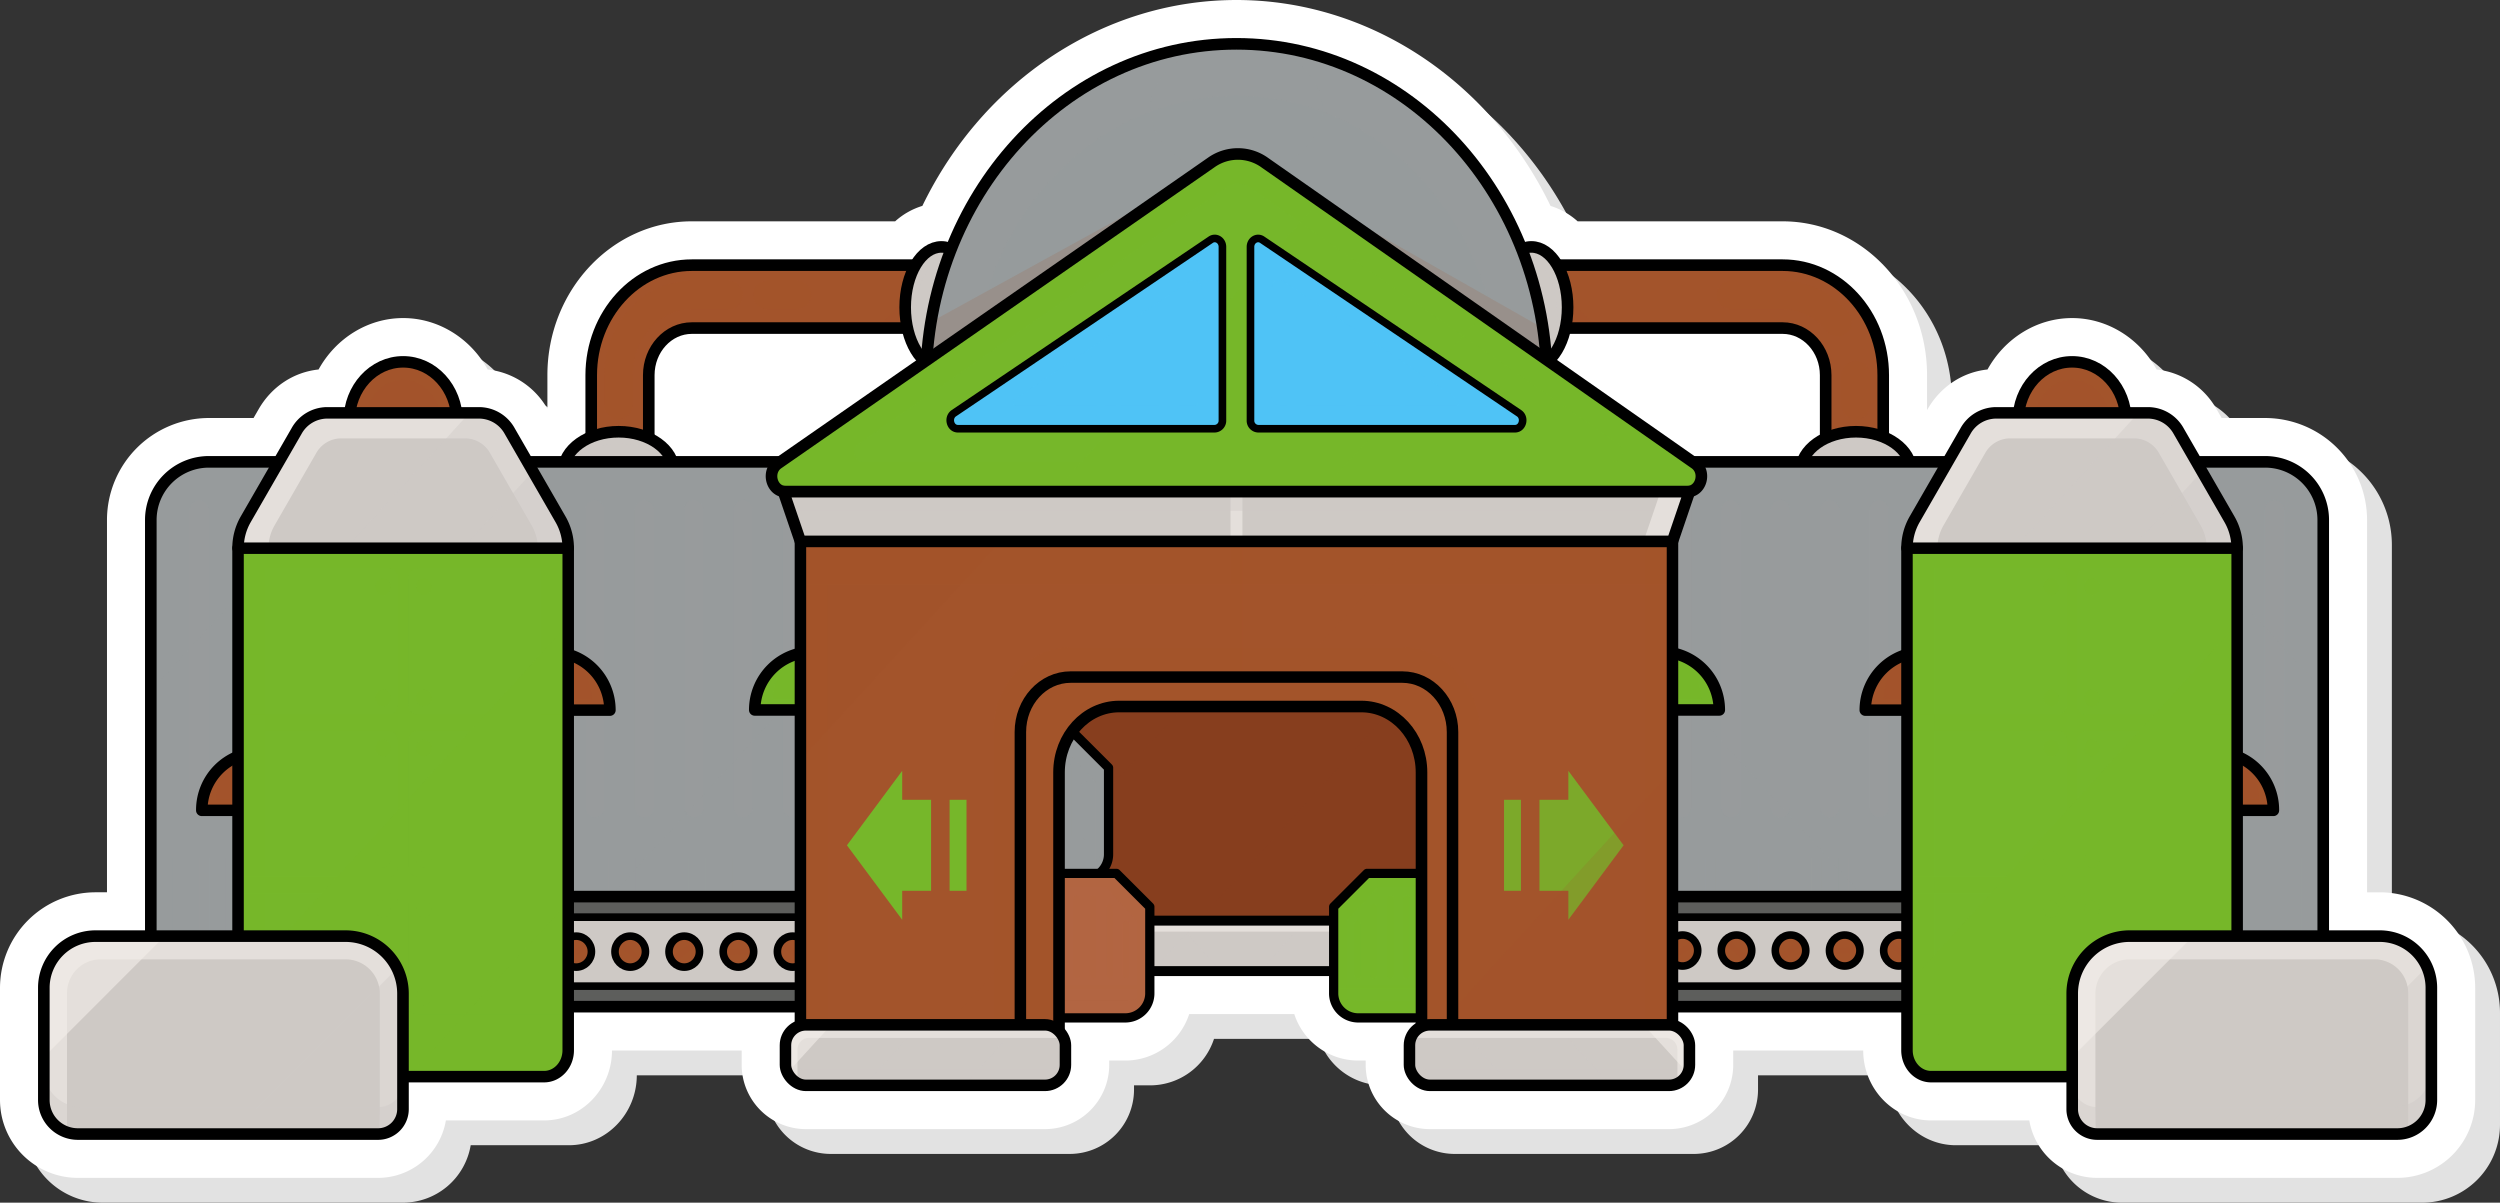 <svg xmlns="http://www.w3.org/2000/svg" width="1473.74" height="708.977" viewBox="0 0 1473.74 708.977"><rect x="0" y="0" width="1473.74" height="708.977" fill="#333333" stroke="none"/><g transform="translate(-2810.087 -1486.885)"><g style="mix-blend-mode:multiply;isolation:isolate"><path d="M4060.945,2195.862a40.574,40.574,0,0,1-39.965-33.869h-57.9c-22.026,0-39.953-18.479-40.021-41.219h-76.621v8.486a37.907,37.907,0,0,1-37.864,37.864H3667.635a37.907,37.907,0,0,1-37.864-37.864V2126.7h-4.4a39.688,39.688,0,0,1-37.693-27.406H3525.74a39.688,39.688,0,0,1-37.692,27.406h-9.461v2.556a37.906,37.906,0,0,1-37.863,37.864H3299.788a37.906,37.906,0,0,1-37.863-37.864v-8.486H3185.48c-.067,22.74-17.994,41.219-40.019,41.219h-57.9a40.575,40.575,0,0,1-39.967,33.869h-177a45.936,45.936,0,0,1-45.884-45.884v-66.164a56.362,56.362,0,0,1,56.3-56.3h6.766V1808.025a60.172,60.172,0,0,1,60.1-60.1h26.3l2.971-5.158a46.324,46.324,0,0,1,35.359-23.444c10.087-18.286,28.955-30.315,49.846-30.315s39.759,12.029,49.846,30.315a46.3,46.3,0,0,1,35.2,23.173v-19.83c0-50,38.194-90.685,85.141-90.685h119.852a42.586,42.586,0,0,1,16.053-9.1c35.9-74.173,107.212-121.368,185.148-121.368s149.266,47.2,185.161,121.393a42.61,42.61,0,0,1,15.967,9.077h120.835c46.947,0,85.142,40.681,85.142,90.685v20.592l.282-.491c7.71-13.38,20.689-21.9,35.359-23.444,10.087-18.286,28.955-30.315,49.846-30.315s39.759,12.029,49.846,30.315c14.668,1.546,27.648,10.063,35.358,23.443l2.972,5.159h25.622a60.171,60.171,0,0,1,60.1,60.1v219.491h7.443a56.363,56.363,0,0,1,56.3,56.3v66.164a45.936,45.936,0,0,1-45.884,45.884Zm-187.226-447.94q.675-.688,1.382-1.356v-23.9a3.694,3.694,0,0,0-.47-1.917h-82.885l38.856,27.176Zm-597.083,0,39.115-27.176h-82.286a3.705,3.705,0,0,0-.469,1.917v23.792q.766.722,1.5,1.467Z" fill="#e2e2e2"/></g><path d="M4046.323,2181.24a40.575,40.575,0,0,1-39.966-33.87h-57.9c-22.026,0-39.953-18.478-40.02-41.218h-76.622v8.486a37.906,37.906,0,0,1-37.863,37.863H3653.012a37.906,37.906,0,0,1-37.863-37.863v-2.556h-4.4a39.688,39.688,0,0,1-37.692-27.406h-61.936a39.688,39.688,0,0,1-37.693,27.406h-9.46v2.556A37.906,37.906,0,0,1,3426.1,2152.5H3285.166a37.906,37.906,0,0,1-37.864-37.863v-8.486h-76.444c-.068,22.74-17.995,41.218-40.02,41.218h-57.9a40.576,40.576,0,0,1-39.966,33.87h-177a45.937,45.937,0,0,1-45.884-45.884v-66.164a56.363,56.363,0,0,1,56.3-56.3h6.767V1793.4a60.171,60.171,0,0,1,60.1-60.1h26.3l2.972-5.158c7.708-13.38,20.688-21.9,35.358-23.445,10.088-18.286,28.956-30.315,49.846-30.315s39.759,12.029,49.847,30.315a46.3,46.3,0,0,1,35.2,23.174v-19.83c0-50.005,38.194-90.686,85.141-90.686H3337.77a42.593,42.593,0,0,1,16.052-9.1c35.9-74.172,107.212-121.368,185.149-121.368s149.266,47.2,185.161,121.394a42.612,42.612,0,0,1,15.966,9.076h120.835c46.948,0,85.142,40.681,85.142,90.686v20.591l.282-.49c7.71-13.38,20.69-21.9,35.359-23.445,10.087-18.286,28.956-30.315,49.846-30.315s39.759,12.029,49.846,30.315a46.327,46.327,0,0,1,35.358,23.444l2.972,5.159h25.622a60.171,60.171,0,0,1,60.1,60.1v219.49h7.442a56.362,56.362,0,0,1,56.3,56.3v66.164a45.937,45.937,0,0,1-45.884,45.884Z" fill="#fff"/><path d="M3192.535,1804.742h-33.921v-96.7c0-35.757,26.6-64.848,59.3-64.848h233.974v37.092H3217.918c-14,0-25.383,12.451-25.383,27.756Z" fill="#a3542b"/><rect width="33.921" height="25.137" transform="translate(3158.615 1746.374)" fill="#a3542b" opacity="0.15" style="mix-blend-mode:multiply;isolation:isolate"/><path d="M3327.341,1680.285h118.128v-37.092h-84.207Z" fill="#a3542b" opacity="0.15" style="mix-blend-mode:multiply;isolation:isolate"/><path d="M3192.535,1804.742h-33.921v-96.7c0-35.757,26.6-64.848,59.3-64.848h233.974v37.092H3217.918c-14,0-25.383,12.451-25.383,27.756Z" fill="none" stroke="#000" stroke-linecap="round" stroke-linejoin="round" stroke-width="6.833"/><path d="M3262.392,1660.763h17.489" fill="none" stroke="#a3542b" stroke-linecap="round" stroke-linejoin="round" stroke-width="16.852" opacity="0.6" style="mix-blend-mode:screen;isolation:isolate"/><path d="M3174.682,1725.658v-17.617c0-26.07,19.4-47.278,43.236-47.278h21.675" fill="none" stroke="#a3542b" stroke-linecap="round" stroke-linejoin="round" stroke-width="16.852" opacity="0.6" style="mix-blend-mode:screen;isolation:isolate"/><ellipse cx="21.359" cy="35.626" rx="21.359" ry="35.626" transform="translate(3343.687 1632.441)" fill="#cec9c5"/><ellipse cx="21.359" cy="35.626" rx="21.359" ry="35.626" transform="translate(3349.792 1636.896)" fill="#cec9c5" opacity="0.4" style="mix-blend-mode:multiply;isolation:isolate"/><ellipse cx="21.359" cy="35.626" rx="21.359" ry="35.626" transform="translate(3343.687 1632.441)" fill="none" stroke="#000" stroke-linecap="round" stroke-linejoin="round" stroke-width="6.833"/><ellipse cx="32.58" cy="23.356" rx="32.58" ry="23.356" transform="translate(3142.191 1741.396)" fill="#cec9c5"/><ellipse cx="32.58" cy="23.356" rx="32.58" ry="23.356" transform="translate(3142.135 1748.365)" fill="#cec9c5" opacity="0.4" style="mix-blend-mode:multiply;isolation:isolate"/><ellipse cx="32.58" cy="23.356" rx="32.58" ry="23.356" transform="translate(3142.191 1741.396)" fill="none" stroke="#000" stroke-linecap="round" stroke-linejoin="round" stroke-width="6.833"/><path d="M3886.316,1804.742h33.921v-96.7c0-35.757-26.6-64.848-59.3-64.848H3626.959v37.092h233.975c14,0,25.382,12.451,25.382,27.756Z" fill="#a3542b"/><rect width="33.921" height="25.137" transform="translate(3886.316 1746.374)" fill="#a3542b" opacity="0.15" style="mix-blend-mode:multiply;isolation:isolate"/><path d="M3751.51,1680.285H3633.383v-37.092h84.207Z" fill="#a3542b" opacity="0.15" style="mix-blend-mode:multiply;isolation:isolate"/><path d="M3886.316,1804.742h33.921v-96.7c0-35.757-26.6-64.848-59.3-64.848H3626.959v37.092h233.975c14,0,25.382,12.451,25.382,27.756Z" fill="none" stroke="#000" stroke-linecap="round" stroke-linejoin="round" stroke-width="6.833"/><path d="M3893.248,1676.663c-7.925-9.749-19.475-15.9-32.314-15.9h-30.518" fill="none" stroke="#a3542b" stroke-linecap="round" stroke-linejoin="round" stroke-width="16.852" opacity="0.6" style="mix-blend-mode:screen;isolation:isolate"/><path d="M3904.169,1725.658v-17.617" fill="none" stroke="#a3542b" stroke-linecap="round" stroke-linejoin="round" stroke-width="16.852" opacity="0.6" style="mix-blend-mode:screen;isolation:isolate"/><ellipse cx="32.58" cy="23.356" rx="32.58" ry="23.356" transform="translate(3871.618 1741.396)" fill="#cec9c5"/><ellipse cx="32.58" cy="23.356" rx="32.58" ry="23.356" transform="translate(3871.561 1748.365)" fill="#cec9c5" opacity="0.4" style="mix-blend-mode:multiply;isolation:isolate"/><ellipse cx="32.58" cy="23.356" rx="32.58" ry="23.356" transform="translate(3871.618 1741.396)" fill="none" stroke="#000" stroke-linecap="round" stroke-linejoin="round" stroke-width="6.833"/><ellipse cx="21.359" cy="35.626" rx="21.359" ry="35.626" transform="translate(3691.463 1632.441)" fill="#cec9c5"/><ellipse cx="21.359" cy="35.626" rx="21.359" ry="35.626" transform="translate(3685.358 1636.896)" fill="#cec9c5" opacity="0.4" style="mix-blend-mode:multiply;isolation:isolate"/><ellipse cx="21.359" cy="35.626" rx="21.359" ry="35.626" transform="translate(3691.463 1632.441)" fill="none" stroke="#000" stroke-linecap="round" stroke-linejoin="round" stroke-width="6.833"/><ellipse cx="183.069" cy="200.186" rx="183.069" ry="200.186" transform="translate(3355.902 1512.723)" fill="#979b9c"/><ellipse cx="50.724" cy="38.523" rx="50.724" ry="38.523" transform="translate(3488.246 1512.723)" fill="#979b9c" opacity="0.2" style="mix-blend-mode:screen;isolation:isolate"/><ellipse cx="155.052" cy="169.55" rx="155.052" ry="169.55" transform="translate(3383.918 1543.359)" fill="#979b9c" opacity="0.15" style="mix-blend-mode:multiply;isolation:isolate"/><path d="M3721.348,1730.252v-.008l-1.741-49.947,0-.013-180.636-102.63L3358.9,1676.667c-.01.062-.022.124-.032.186-1.876,10.532,2.974,58.055,2.974,58.055l38.327,34.718,147.071.517Z" fill="#a3542b" opacity="0.15" style="mix-blend-mode:multiply;isolation:isolate"/><ellipse cx="183.069" cy="200.186" rx="183.069" ry="200.186" transform="translate(3355.902 1512.723)" fill="none" stroke="#000" stroke-linecap="round" stroke-linejoin="round" stroke-width="6.833"/><path d="M34.265,0H406.785A34.265,34.265,0,0,1,441.05,34.265V271.143a34.265,34.265,0,0,1-34.265,34.265H20.2A20.2,20.2,0,0,1,0,285.206V34.265A34.265,34.265,0,0,1,34.265,0Z" transform="translate(2898.991 1759.138)" fill="#979b9c"/><g opacity="0.4" style="mix-blend-mode:screen;isolation:isolate"><path d="M3291.62,1984.176H2898.991v8.5h12.761v69.159h5.9v-69.159h9.813v69.159h5.9v-69.159h9.813v69.159h5.9v-69.159h9.813v69.159h5.9v-69.159h9.813v69.159h5.9v-69.159h9.813v69.159h5.9v-69.159h9.813v69.159h5.9v-69.159h9.813v69.159h5.9v-69.159h9.813v69.159h5.9v-69.159h9.813v69.159h5.9v-69.159h9.813v69.159h5.9v-69.159h9.813v69.159h5.9v-69.159h9.813v69.159h5.9v-69.159h9.813v69.159h5.9v-69.159h9.813v69.159h5.9v-69.159h9.813v69.159h5.9v-69.159h9.813v69.159h5.9v-69.159h9.813v69.159h5.9v-69.159h9.813v69.159h5.9v-69.159h9.813v69.159h5.9v-69.159h9.813v69.159h5.9v-69.159h9.813v69.159h5.9v-69.159h9.813v69.159h5.9v-69.159h9.813v69.159h5.9v-69.159h9.813v69.159h5.9v-73.412h-3.049Z" fill="#979b9c"/><rect width="5.896" height="73.412" transform="translate(3304.482 1988.429)" fill="#979b9c"/></g><g opacity="0.6" style="mix-blend-mode:multiply;isolation:isolate"><g opacity="0.6"><rect width="11.473" height="187.533" rx="5.737" transform="translate(2921.926 1781.451)" fill="#979b9c"/><rect width="11.473" height="187.533" rx="5.737" transform="translate(2951.066 1781.451)" fill="#979b9c"/><rect width="11.473" height="187.533" rx="5.737" transform="translate(2980.206 1781.451)" fill="#979b9c"/><rect width="11.473" height="187.533" rx="5.737" transform="translate(3009.345 1781.451)" fill="#979b9c"/><rect width="11.473" height="187.533" rx="5.737" transform="translate(3038.485 1781.451)" fill="#979b9c"/><rect width="11.473" height="187.533" rx="5.737" transform="translate(3067.625 1781.451)" fill="#979b9c"/><rect width="11.473" height="187.533" rx="5.737" transform="translate(3096.764 1781.451)" fill="#979b9c"/><rect width="11.473" height="187.533" rx="5.737" transform="translate(3125.904 1781.451)" fill="#979b9c"/></g><g opacity="0.6"><rect width="11.473" height="187.533" rx="5.737" transform="translate(3155.044 1781.451)" fill="#979b9c"/><rect width="11.473" height="187.533" rx="5.737" transform="translate(3184.184 1781.451)" fill="#979b9c"/><rect width="11.473" height="187.533" rx="5.737" transform="translate(3213.323 1781.451)" fill="#979b9c"/><rect width="11.473" height="187.533" rx="5.737" transform="translate(3242.463 1781.451)" fill="#979b9c"/><rect width="11.473" height="187.533" rx="5.737" transform="translate(3271.603 1781.451)" fill="#979b9c"/></g></g><path d="M3310.378,1861.818l-186.731,204.191h195.726V1861.818Z" fill="#979b9c" opacity="0.2" style="mix-blend-mode:multiply;isolation:isolate"/><path d="M3022.519,1759.138h-92.193c-17.306,0-31.335,15.341-31.335,34.264v100.813Z" fill="#979b9c" opacity="0.2" style="mix-blend-mode:screen;isolation:isolate"/><path d="M34.265,0H406.785A34.265,34.265,0,0,1,441.05,34.265V271.143a34.265,34.265,0,0,1-34.265,34.265H20.2A20.2,20.2,0,0,1,0,285.206V34.265A34.265,34.265,0,0,1,34.265,0Z" transform="translate(2898.991 1759.138)" fill="none" stroke="#000" stroke-linecap="round" stroke-linejoin="round" stroke-width="6.833"/><path d="M20.2,0H406.785A34.265,34.265,0,0,1,441.05,34.265V271.143a34.265,34.265,0,0,1-34.265,34.265H34.265A34.265,34.265,0,0,1,0,271.143V20.2A20.2,20.2,0,0,1,20.2,0Z" transform="translate(4179.625 2064.545) rotate(180)" fill="#979b9c"/><g opacity="0.4" style="mix-blend-mode:screen;isolation:isolate"><path d="M3787,1984.176h392.629v8.5h-12.761v69.159h-5.9v-69.159h-9.813v69.159h-5.9v-69.159h-9.813v69.159h-5.9v-69.159h-9.813v69.159h-5.9v-69.159h-9.812v69.159h-5.9v-69.159h-9.813v69.159h-5.9v-69.159h-9.813v69.159h-5.9v-69.159H4056.9v69.159H4051v-69.159h-9.812v69.159h-5.9v-69.159h-9.813v69.159h-5.9v-69.159h-9.812v69.159h-5.9v-69.159h-9.812v69.159h-5.9v-69.159h-9.813v69.159h-5.9v-69.159h-9.813v69.159h-5.9v-69.159h-9.813v69.159h-5.9v-69.159h-9.813v69.159h-5.9v-69.159h-9.813v69.159h-5.9v-69.159h-9.813v69.159h-5.9v-69.159H3884.1v69.159h-5.9v-69.159h-9.812v69.159h-5.9v-69.159h-9.813v69.159h-5.9v-69.159h-9.813v69.159h-5.9v-69.159h-9.813v69.159h-5.9v-69.159h-9.813v69.159h-5.9v-69.159h-9.813v69.159h-5.9v-73.412H3787Z" fill="#979b9c"/><rect width="5.896" height="73.412" transform="translate(3768.237 1988.429)" fill="#979b9c"/></g><g opacity="0.6" style="mix-blend-mode:multiply;isolation:isolate"><g opacity="0.6"><rect width="11.473" height="187.533" rx="5.737" transform="translate(4156.69 1968.984) rotate(-180)" fill="#979b9c"/><rect width="11.473" height="187.533" rx="5.737" transform="translate(4127.55 1968.984) rotate(-180)" fill="#979b9c"/><rect width="11.473" height="187.533" rx="5.737" transform="translate(4098.41 1968.984) rotate(-180)" fill="#979b9c"/><rect width="11.473" height="187.533" rx="5.737" transform="translate(4069.271 1968.984) rotate(-180)" fill="#979b9c"/><rect width="11.473" height="187.533" rx="5.737" transform="translate(4040.131 1968.984) rotate(-180)" fill="#979b9c"/><rect width="11.473" height="187.533" rx="5.737" transform="translate(4010.991 1968.984) rotate(180)" fill="#979b9c"/><rect width="11.473" height="187.533" rx="5.737" transform="translate(3981.852 1968.984) rotate(-180)" fill="#979b9c"/><rect width="11.473" height="187.533" rx="5.737" transform="translate(3952.712 1968.984) rotate(180)" fill="#979b9c"/></g><g opacity="0.6"><rect width="11.473" height="187.533" rx="5.737" transform="translate(3923.572 1968.984) rotate(-180)" fill="#979b9c"/><rect width="11.473" height="187.533" rx="5.737" transform="translate(3894.432 1968.984) rotate(-180)" fill="#979b9c"/><rect width="11.473" height="187.533" rx="5.737" transform="translate(3865.293 1968.984) rotate(180)" fill="#979b9c"/><rect width="11.473" height="187.533" rx="5.737" transform="translate(3836.153 1968.984) rotate(180)" fill="#979b9c"/><rect width="11.473" height="187.533" rx="5.737" transform="translate(3807.013 1968.984) rotate(-180)" fill="#979b9c"/></g></g><path d="M3768.237,1861.818l186.731,204.191H3759.243V1861.818Z" fill="#979b9c" opacity="0.2" style="mix-blend-mode:multiply;isolation:isolate"/><path d="M4056.1,1759.138h92.193c17.306,0,31.335,15.341,31.335,34.264v100.813Z" fill="#979b9c" opacity="0.2" style="mix-blend-mode:screen;isolation:isolate"/><path d="M20.2,0H406.785A34.265,34.265,0,0,1,441.05,34.265V271.143a34.265,34.265,0,0,1-34.265,34.265H34.265A34.265,34.265,0,0,1,0,271.143V20.2A20.2,20.2,0,0,1,20.2,0Z" transform="translate(4179.625 2064.545) rotate(180)" fill="none" stroke="#000" stroke-linecap="round" stroke-linejoin="round" stroke-width="6.833"/><ellipse cx="31.749" cy="34.717" rx="31.749" ry="34.717" transform="translate(3015.98 1700.191)" fill="#a3542b"/><ellipse cx="22.132" cy="24.201" rx="22.132" ry="24.201" transform="translate(3025.597 1710.707)" fill="#a3542b" opacity="0.15" style="mix-blend-mode:multiply;isolation:isolate"/><ellipse cx="31.749" cy="34.717" rx="31.749" ry="34.717" transform="translate(3015.98 1700.191)" fill="none" stroke="#000" stroke-linecap="round" stroke-linejoin="round" stroke-width="6.774"/><path d="M2957.942,2027.694l-61.2,82.566c-3.361,4.533-.41,11.3,4.926,11.3h85.166l-4.717-74.256Z" fill="#a3542b"/><path d="M2975.041,2026.772l-61.2,82.566c-3.36,4.534-.41,11.3,4.927,11.3h85.166l-4.718-74.256Z" fill="#a3542b" opacity="0.15" style="mix-blend-mode:multiply;isolation:isolate"/><path d="M2957.942,2027.694l-61.2,82.566c-3.361,4.533-.41,11.3,4.926,11.3h85.166l-4.717-74.256Z" fill="none" stroke="#000" stroke-linecap="round" stroke-linejoin="round" stroke-width="6.774"/><path d="M0,0H8.257A34.208,34.208,0,0,1,42.464,34.208v0a0,0,0,0,1,0,0H0a0,0,0,0,1,0,0V0A0,0,0,0,1,0,0Z" transform="translate(3127.168 1871.291)" fill="#a3542b"/><path d="M0,0H8.256A34.208,34.208,0,0,1,42.464,34.208v0a0,0,0,0,1,0,0H0a0,0,0,0,1,0,0V0A0,0,0,0,1,0,0Z" transform="translate(3116.56 1865.109)" fill="#a3542b" opacity="0.15" style="mix-blend-mode:multiply;isolation:isolate"/><path d="M0,0H8.256A34.208,34.208,0,0,1,42.464,34.208v0a0,0,0,0,1,0,0H0a0,0,0,0,1,0,0V0A0,0,0,0,1,0,0Z" transform="translate(3127.168 1871.291)" fill="none" stroke="#000" stroke-linecap="round" stroke-linejoin="round" stroke-width="6.774"/><path d="M0,0H33.976a0,0,0,0,1,0,0V.232A33.976,33.976,0,0,1,0,34.208H0a0,0,0,0,1,0,0V0A0,0,0,0,1,0,0Z" transform="translate(2963.021 1964.578) rotate(180)" fill="#a3542b"/><path d="M0,0H33.976a0,0,0,0,1,0,0V.232A33.976,33.976,0,0,1,0,34.208H0a0,0,0,0,1,0,0V0A0,0,0,0,1,0,0Z" transform="translate(2971.509 1958.396) rotate(180)" fill="#a3542b" opacity="0.15" style="mix-blend-mode:multiply;isolation:isolate"/><path d="M0,0H33.976a0,0,0,0,1,0,0V.232A33.976,33.976,0,0,1,0,34.208H0a0,0,0,0,1,0,0V0A0,0,0,0,1,0,0Z" transform="translate(2963.021 1964.578) rotate(180)" fill="none" stroke="#000" stroke-linecap="round" stroke-linejoin="round" stroke-width="6.774"/><rect width="231.138" height="64.885" transform="translate(3095.721 2015.429)" fill="#5d5e5c"/><rect width="231.138" height="51.669" transform="translate(3095.721 2022.037)" fill="#5d5e5c" opacity="0.6" style="mix-blend-mode:multiply;isolation:isolate"/><rect width="231.138" height="40.646" transform="translate(3095.721 2027.548)" fill="#cec9c5"/><rect width="231.138" height="27.937" transform="translate(3095.721 2033.903)" fill="#cec9c5" opacity="0.4" style="mix-blend-mode:multiply;isolation:isolate"/><ellipse cx="8.983" cy="9.139" rx="8.983" ry="9.139" transform="translate(3204.468 2038.733)" fill="#a3542b"/><path d="M3208.609,2053.767l-2.122-2.924,13.129-9.863,2.122,2.924Z" fill="#a3542b" opacity="0.4" style="mix-blend-mode:multiply;isolation:isolate"/><ellipse cx="8.983" cy="9.139" rx="8.983" ry="9.139" transform="translate(3204.468 2038.733)" fill="none" stroke="#000" stroke-linecap="round" stroke-linejoin="round" stroke-width="4.49"/><ellipse cx="8.983" cy="9.139" rx="8.983" ry="9.139" transform="translate(3172.617 2038.733)" fill="#a3542b"/><path d="M3188.268,2051.476l-2.375,2.715-12.192-11.037,2.375-2.715Z" fill="#a3542b" opacity="0.4" style="mix-blend-mode:multiply;isolation:isolate"/><ellipse cx="8.983" cy="9.139" rx="8.983" ry="9.139" transform="translate(3172.617 2038.733)" fill="none" stroke="#000" stroke-linecap="round" stroke-linejoin="round" stroke-width="4.49"/><ellipse cx="8.983" cy="9.139" rx="8.983" ry="9.139" transform="translate(3236.407 2038.733)" fill="#a3542b"/><path d="M3252.611,2045.623l.208,3.628-16.292.966-.208-3.628Z" fill="#a3542b" opacity="0.4" style="mix-blend-mode:multiply;isolation:isolate"/><ellipse cx="8.983" cy="9.139" rx="8.983" ry="9.139" transform="translate(3236.407 2038.733)" fill="none" stroke="#000" stroke-linecap="round" stroke-linejoin="round" stroke-width="4.49"/><ellipse cx="8.983" cy="9.139" rx="8.983" ry="9.139" transform="translate(3268.346 2038.733)" fill="#a3542b"/><path d="M3284.319,2050.779l-2.1,2.943-13.216-9.74,2.1-2.943Z" fill="#a3542b" opacity="0.4" style="mix-blend-mode:multiply;isolation:isolate"/><ellipse cx="8.983" cy="9.139" rx="8.983" ry="9.139" transform="translate(3268.346 2038.733)" fill="none" stroke="#000" stroke-linecap="round" stroke-linejoin="round" stroke-width="4.49"/><ellipse cx="8.983" cy="9.139" rx="8.983" ry="9.139" transform="translate(3140.766 2038.733)" fill="#a3542b"/><path d="M3155.4,2042.773l1.672,3.212-14.423,7.77-1.672-3.212Z" fill="#a3542b" opacity="0.4" style="mix-blend-mode:multiply;isolation:isolate"/><ellipse cx="8.983" cy="9.139" rx="8.983" ry="9.139" transform="translate(3140.766 2038.733)" fill="none" stroke="#000" stroke-linecap="round" stroke-linejoin="round" stroke-width="4.49"/><rect width="231.138" height="64.885" transform="translate(3095.721 2015.429)" fill="none" stroke="#000" stroke-linecap="round" stroke-linejoin="round" stroke-width="6.833"/><rect width="231.138" height="40.646" transform="translate(3095.721 2027.548)" fill="none" stroke="#000" stroke-linecap="round" stroke-linejoin="round" stroke-width="4.49"/><path d="M3140.586,1793.13l-30.015-52.1a20.744,20.744,0,0,0-17.851-10.774h-89.982a20.745,20.745,0,0,0-17.851,10.774l-30.015,52.1a33.932,33.932,0,0,0-4.463,16.905v295.986c0,8.583,6.362,15.54,14.211,15.54h166.218c7.849,0,14.212-6.957,14.212-15.54V1810.035A33.933,33.933,0,0,0,3140.586,1793.13Z" fill="#76b72a"/><ellipse cx="4.587" cy="5.015" rx="4.587" ry="5.015" transform="translate(3031.384 1827.729)" fill="#76b72a" opacity="0.4" style="mix-blend-mode:multiply;isolation:isolate"/><ellipse cx="4.587" cy="5.015" rx="4.587" ry="5.015" transform="translate(3031.384 1893.325)" fill="#76b72a" opacity="0.4" style="mix-blend-mode:multiply;isolation:isolate"/><ellipse cx="4.587" cy="5.015" rx="4.587" ry="5.015" transform="translate(3055.345 1827.729)" fill="#76b72a" opacity="0.4" style="mix-blend-mode:multiply;isolation:isolate"/><ellipse cx="4.587" cy="5.015" rx="4.587" ry="5.015" transform="translate(3055.345 1893.325)" fill="#76b72a" opacity="0.4" style="mix-blend-mode:multiply;isolation:isolate"/><ellipse cx="4.587" cy="5.015" rx="4.587" ry="5.015" transform="translate(3031.384 1922.832)" fill="#76b72a" opacity="0.4" style="mix-blend-mode:multiply;isolation:isolate"/><ellipse cx="4.587" cy="5.015" rx="4.587" ry="5.015" transform="translate(3031.384 1988.429)" fill="#76b72a" opacity="0.4" style="mix-blend-mode:multiply;isolation:isolate"/><ellipse cx="4.587" cy="5.015" rx="4.587" ry="5.015" transform="translate(3055.345 1922.832)" fill="#76b72a" opacity="0.4" style="mix-blend-mode:multiply;isolation:isolate"/><ellipse cx="4.587" cy="5.015" rx="4.587" ry="5.015" transform="translate(3055.345 1988.429)" fill="#76b72a" opacity="0.4" style="mix-blend-mode:multiply;isolation:isolate"/><ellipse cx="4.587" cy="5.015" rx="4.587" ry="5.015" transform="translate(3031.384 2017.936)" fill="#76b72a" opacity="0.4" style="mix-blend-mode:multiply;isolation:isolate"/><ellipse cx="4.587" cy="5.015" rx="4.587" ry="5.015" transform="translate(3031.384 2069.612)" fill="#76b72a" opacity="0.4" style="mix-blend-mode:multiply;isolation:isolate"/><ellipse cx="4.587" cy="5.015" rx="4.587" ry="5.015" transform="translate(3055.345 2017.936)" fill="#76b72a" opacity="0.4" style="mix-blend-mode:multiply;isolation:isolate"/><ellipse cx="4.587" cy="5.015" rx="4.587" ry="5.015" transform="translate(3055.345 2069.612)" fill="#76b72a" opacity="0.4" style="mix-blend-mode:multiply;isolation:isolate"/><path d="M3140.586,1793.13l-30.015-52.1a20.745,20.745,0,0,0-17.851-10.773h-89.982a20.746,20.746,0,0,0-17.851,10.773l-30.015,52.1a33.932,33.932,0,0,0-4.463,16.905v295.986c0,8.583,6.362,15.54,14.211,15.54h166.218c7.849,0,14.212-6.957,14.212-15.54V1810.035A33.933,33.933,0,0,0,3140.586,1793.13Zm-11.6,295.016c0,8.751-6.488,15.845-14.49,15.845H2980.967c-8,0-14.491-7.094-14.491-15.845V1810.035a15.143,15.143,0,0,1,1.991-7.541l30.015-52.1a4.946,4.946,0,0,1,4.256-2.569h89.982a4.946,4.946,0,0,1,4.256,2.569l30.015,52.1a15.126,15.126,0,0,1,1.991,7.539Z" fill="#76b72a" opacity="0.3" style="mix-blend-mode:screen;isolation:isolate"/><path d="M3110.571,1741.025a20.745,20.745,0,0,0-17.851-10.773h-89.982a20.746,20.746,0,0,0-17.851,10.773l-30.015,52.1a33.932,33.932,0,0,0-4.463,16.905H3145.05a33.933,33.933,0,0,0-4.464-16.905Z" fill="#cec9c5"/><path d="M3110.571,1741.025a20.745,20.745,0,0,0-17.851-10.773h-89.982a20.746,20.746,0,0,0-17.851,10.773l-30.015,52.1a33.932,33.932,0,0,0-4.463,16.905H3145.05a33.933,33.933,0,0,0-4.464-16.905Z" fill="#f4efe9" opacity="0.6"/><path d="M3099.024,1754.1a16.931,16.931,0,0,0-14.57-8.794H3011a16.931,16.931,0,0,0-14.571,8.794l-24.5,42.531a27.7,27.7,0,0,0-3.643,13.8h158.878a27.7,27.7,0,0,0-3.643-13.8Z" fill="#cec9c5"/><path d="M3092.72,1730.252h-5.852l-72.962,79.783H3145.05a33.933,33.933,0,0,0-4.464-16.905l-30.015-52.1A20.745,20.745,0,0,0,3092.72,1730.252Z" fill="#cec9c5" opacity="0.4" style="mix-blend-mode:multiply;isolation:isolate"/><path d="M3124.239,1764.752l-41.41,45.283h62.221a33.933,33.933,0,0,0-4.464-16.905Z" fill="#cec9c5" opacity="0.4" style="mix-blend-mode:multiply;isolation:isolate"/><path d="M3145.05,1822.092v-9.645h-94.157v-1.625h-6.328v1.625h-94.156v9.645h88.839a5.582,5.582,0,0,1,5.317,5.814v74.387a5.582,5.582,0,0,1-5.317,5.815h-88.839v9.644h88.839a5.582,5.582,0,0,1,5.317,5.815v74.387a5.582,5.582,0,0,1-5.317,5.814h-88.839v9.645h88.839a5.582,5.582,0,0,1,5.317,5.814v59.745a5.582,5.582,0,0,1-5.317,5.815h-88.839v9.644H3145.05v-9.644h-88.84a5.582,5.582,0,0,1-5.317-5.815v-59.745a5.582,5.582,0,0,1,5.317-5.814h88.84v-9.645h-88.84a5.582,5.582,0,0,1-5.317-5.814v-74.387a5.582,5.582,0,0,1,5.317-5.815h88.84v-9.644h-88.84a5.582,5.582,0,0,1-5.317-5.815v-74.387a5.582,5.582,0,0,1,5.317-5.814Z" fill="#76b72a" opacity="0.4" style="mix-blend-mode:multiply;isolation:isolate"/><path d="M3145.05,2106.021V1854.61l-194.641,212.84v38.571c0,8.583,6.362,15.54,14.211,15.54h166.218C3138.687,2121.561,3145.05,2114.6,3145.05,2106.021Z" fill="#76b72a" opacity="0.4" style="mix-blend-mode:multiply;isolation:isolate"/><path d="M3145.05,2018.408l-94.334,103.153h80.122c7.849,0,14.212-6.957,14.212-15.54Z" fill="#76b72a" opacity="0.4" style="mix-blend-mode:multiply;isolation:isolate"/><path d="M3140.586,1793.13l-30.015-52.1a20.744,20.744,0,0,0-17.851-10.774h-89.982a20.745,20.745,0,0,0-17.851,10.774l-30.015,52.1a33.932,33.932,0,0,0-4.463,16.905v295.986c0,8.583,6.362,15.54,14.211,15.54h166.218c7.849,0,14.212-6.957,14.212-15.54V1810.035A33.933,33.933,0,0,0,3140.586,1793.13Z" fill="none" stroke="#000" stroke-linecap="round" stroke-linejoin="round" stroke-width="6.774"/><line x2="194.641" transform="translate(2950.409 1810.035)" fill="none" stroke="#000" stroke-linecap="round" stroke-linejoin="round" stroke-width="6.774"/><ellipse cx="31.749" cy="34.717" rx="31.749" ry="34.717" transform="translate(3999.813 1700.191)" fill="#a3542b"/><ellipse cx="22.132" cy="24.201" rx="22.132" ry="24.201" transform="translate(4009.43 1710.707)" fill="#a3542b" opacity="0.15" style="mix-blend-mode:multiply;isolation:isolate"/><ellipse cx="31.749" cy="34.717" rx="31.749" ry="34.717" transform="translate(3999.813 1700.191)" fill="none" stroke="#000" stroke-linecap="round" stroke-linejoin="round" stroke-width="6.774"/><path d="M4121.35,2027.694l61.2,82.566c3.36,4.533.41,11.3-4.927,11.3h-85.166l4.717-74.256Z" fill="#a3542b"/><path d="M4104.25,2026.772l61.2,82.566c3.361,4.534.41,11.3-4.927,11.3h-85.165l4.717-74.256Z" fill="#a3542b" opacity="0.15" style="mix-blend-mode:multiply;isolation:isolate"/><path d="M4121.35,2027.694l61.2,82.566c3.36,4.533.41,11.3-4.927,11.3h-85.166l4.717-74.256Z" fill="none" stroke="#000" stroke-linecap="round" stroke-linejoin="round" stroke-width="6.774"/><path d="M0,0H42.464a0,0,0,0,1,0,0V0A34.208,34.208,0,0,1,8.256,34.208H0a0,0,0,0,1,0,0V0A0,0,0,0,1,0,0Z" transform="translate(3952.123 1905.499) rotate(180)" fill="#a3542b"/><path d="M0,0H42.464a0,0,0,0,1,0,0V0A34.208,34.208,0,0,1,8.256,34.208H0a0,0,0,0,1,0,0V0A0,0,0,0,1,0,0Z" transform="translate(3962.732 1899.317) rotate(180)" fill="#a3542b" opacity="0.15" style="mix-blend-mode:multiply;isolation:isolate"/><path d="M0,0H42.464a0,0,0,0,1,0,0V0A34.208,34.208,0,0,1,8.256,34.208H0a0,0,0,0,1,0,0V0A0,0,0,0,1,0,0Z" transform="translate(3952.123 1905.499) rotate(180)" fill="none" stroke="#000" stroke-linecap="round" stroke-linejoin="round" stroke-width="6.774"/><path d="M0,0H0A33.976,33.976,0,0,1,33.976,33.976v.232a0,0,0,0,1,0,0H0a0,0,0,0,1,0,0V0A0,0,0,0,1,0,0Z" transform="translate(4116.271 1930.371)" fill="#a3542b"/><path d="M0,0H0A33.976,33.976,0,0,1,33.976,33.976v.232a0,0,0,0,1,0,0H0a0,0,0,0,1,0,0V0A0,0,0,0,1,0,0Z" transform="translate(4107.783 1924.188)" fill="#a3542b" opacity="0.15" style="mix-blend-mode:multiply;isolation:isolate"/><path d="M0,0H0A33.976,33.976,0,0,1,33.976,33.976v.232a0,0,0,0,1,0,0H0a0,0,0,0,1,0,0V0A0,0,0,0,1,0,0Z" transform="translate(4116.271 1930.371)" fill="none" stroke="#000" stroke-linecap="round" stroke-linejoin="round" stroke-width="6.774"/><rect width="231.138" height="64.885" transform="translate(3983.571 2080.314) rotate(180)" fill="#5d5e5c"/><rect width="231.138" height="51.669" transform="translate(3983.571 2073.706) rotate(180)" fill="#5d5e5c" opacity="0.6" style="mix-blend-mode:multiply;isolation:isolate"/><rect width="231.138" height="40.646" transform="translate(3983.571 2068.195) rotate(180)" fill="#cec9c5"/><rect width="231.138" height="27.937" transform="translate(3983.571 2061.84) rotate(180)" fill="#cec9c5" opacity="0.4" style="mix-blend-mode:multiply;isolation:isolate"/><ellipse cx="8.983" cy="9.139" rx="8.983" ry="9.139" transform="translate(3856.618 2038.08)" fill="#a3542b"/><path d="M3860.759,2053.115l-2.122-2.924,13.129-9.863,2.122,2.924Z" fill="#a3542b" opacity="0.4" style="mix-blend-mode:multiply;isolation:isolate"/><ellipse cx="8.983" cy="9.139" rx="8.983" ry="9.139" transform="translate(3856.618 2038.08)" fill="none" stroke="#000" stroke-linecap="round" stroke-linejoin="round" stroke-width="4.49"/><ellipse cx="8.983" cy="9.139" rx="8.983" ry="9.139" transform="translate(3824.767 2038.08)" fill="#a3542b"/><path d="M3840.418,2050.824l-2.375,2.715-12.192-11.037,2.375-2.715Z" fill="#a3542b" opacity="0.4" style="mix-blend-mode:multiply;isolation:isolate"/><ellipse cx="8.983" cy="9.139" rx="8.983" ry="9.139" transform="translate(3824.767 2038.08)" fill="none" stroke="#000" stroke-linecap="round" stroke-linejoin="round" stroke-width="4.49"/><ellipse cx="8.983" cy="9.139" rx="8.983" ry="9.139" transform="translate(3888.557 2038.08)" fill="#a3542b"/><path d="M3904.761,2044.971l.208,3.628-16.292.966-.208-3.628Z" fill="#a3542b" opacity="0.4" style="mix-blend-mode:multiply;isolation:isolate"/><ellipse cx="8.983" cy="9.139" rx="8.983" ry="9.139" transform="translate(3888.557 2038.08)" fill="none" stroke="#000" stroke-linecap="round" stroke-linejoin="round" stroke-width="4.49"/><ellipse cx="8.983" cy="9.139" rx="8.983" ry="9.139" transform="translate(3920.497 2038.08)" fill="#a3542b"/><path d="M3936.469,2050.127l-2.1,2.943-13.216-9.74,2.1-2.943Z" fill="#a3542b" opacity="0.4" style="mix-blend-mode:multiply;isolation:isolate"/><ellipse cx="8.983" cy="9.139" rx="8.983" ry="9.139" transform="translate(3920.497 2038.08)" fill="none" stroke="#000" stroke-linecap="round" stroke-linejoin="round" stroke-width="4.49"/><ellipse cx="8.983" cy="9.139" rx="8.983" ry="9.139" transform="translate(3792.916 2038.08)" fill="#a3542b"/><path d="M3807.547,2042.121l1.672,3.212-14.422,7.77-1.672-3.212Z" fill="#a3542b" opacity="0.4" style="mix-blend-mode:multiply;isolation:isolate"/><ellipse cx="8.983" cy="9.139" rx="8.983" ry="9.139" transform="translate(3792.916 2038.08)" fill="none" stroke="#000" stroke-linecap="round" stroke-linejoin="round" stroke-width="4.49"/><rect width="231.138" height="64.885" transform="translate(3983.571 2080.314) rotate(180)" fill="none" stroke="#000" stroke-linecap="round" stroke-linejoin="round" stroke-width="6.833"/><rect width="231.138" height="40.646" transform="translate(3983.571 2068.195) rotate(180)" fill="none" stroke="#000" stroke-linecap="round" stroke-linejoin="round" stroke-width="4.49"/><path d="M3938.705,1793.13l30.015-52.1a20.745,20.745,0,0,1,17.851-10.774h89.982a20.744,20.744,0,0,1,17.851,10.774l30.015,52.1a33.933,33.933,0,0,1,4.464,16.905v295.986c0,8.583-6.363,15.54-14.212,15.54H3948.453c-7.849,0-14.211-6.957-14.211-15.54V1810.035A33.932,33.932,0,0,1,3938.705,1793.13Z" fill="#76b72a"/><ellipse cx="4.587" cy="5.015" rx="4.587" ry="5.015" transform="translate(4038.734 1827.729)" fill="#76b72a" opacity="0.4" style="mix-blend-mode:multiply;isolation:isolate"/><ellipse cx="4.587" cy="5.015" rx="4.587" ry="5.015" transform="translate(4038.734 1893.325)" fill="#76b72a" opacity="0.4" style="mix-blend-mode:multiply;isolation:isolate"/><ellipse cx="4.587" cy="5.015" rx="4.587" ry="5.015" transform="translate(4014.773 1827.729)" fill="#76b72a" opacity="0.4" style="mix-blend-mode:multiply;isolation:isolate"/><ellipse cx="4.587" cy="5.015" rx="4.587" ry="5.015" transform="translate(4014.773 1893.325)" fill="#76b72a" opacity="0.4" style="mix-blend-mode:multiply;isolation:isolate"/><ellipse cx="4.587" cy="5.015" rx="4.587" ry="5.015" transform="translate(4038.734 1922.832)" fill="#76b72a" opacity="0.4" style="mix-blend-mode:multiply;isolation:isolate"/><ellipse cx="4.587" cy="5.015" rx="4.587" ry="5.015" transform="translate(4038.734 1988.429)" fill="#76b72a" opacity="0.4" style="mix-blend-mode:multiply;isolation:isolate"/><ellipse cx="4.587" cy="5.015" rx="4.587" ry="5.015" transform="translate(4014.773 1922.832)" fill="#76b72a" opacity="0.4" style="mix-blend-mode:multiply;isolation:isolate"/><ellipse cx="4.587" cy="5.015" rx="4.587" ry="5.015" transform="translate(4014.773 1988.429)" fill="#76b72a" opacity="0.4" style="mix-blend-mode:multiply;isolation:isolate"/><ellipse cx="4.587" cy="5.015" rx="4.587" ry="5.015" transform="translate(4038.734 2017.936)" fill="#76b72a" opacity="0.4" style="mix-blend-mode:multiply;isolation:isolate"/><ellipse cx="4.587" cy="5.015" rx="4.587" ry="5.015" transform="translate(4038.734 2069.612)" fill="#76b72a" opacity="0.4" style="mix-blend-mode:multiply;isolation:isolate"/><ellipse cx="4.587" cy="5.015" rx="4.587" ry="5.015" transform="translate(4014.773 2017.936)" fill="#76b72a" opacity="0.4" style="mix-blend-mode:multiply;isolation:isolate"/><ellipse cx="4.587" cy="5.015" rx="4.587" ry="5.015" transform="translate(4014.773 2069.612)" fill="#76b72a" opacity="0.4" style="mix-blend-mode:multiply;isolation:isolate"/><path d="M3938.705,1793.13l30.015-52.1a20.746,20.746,0,0,1,17.851-10.773h89.982a20.745,20.745,0,0,1,17.851,10.773l30.015,52.1a33.932,33.932,0,0,1,4.463,16.905v295.986c0,8.583-6.362,15.54-14.211,15.54H3948.453c-7.849,0-14.211-6.957-14.211-15.54V1810.035A33.932,33.932,0,0,1,3938.705,1793.13Zm11.6,295.016c0,8.751,6.488,15.845,14.491,15.845h133.524c8,0,14.491-7.094,14.491-15.845V1810.035a15.146,15.146,0,0,0-1.991-7.541l-30.015-52.1a4.946,4.946,0,0,0-4.256-2.569h-89.982a4.946,4.946,0,0,0-4.256,2.569l-30.015,52.1a15.126,15.126,0,0,0-1.991,7.539Z" fill="#76b72a" opacity="0.3" style="mix-blend-mode:screen;isolation:isolate"/><path d="M3968.72,1741.025a20.746,20.746,0,0,1,17.851-10.773h89.982a20.745,20.745,0,0,1,17.851,10.773l30.015,52.1a33.932,33.932,0,0,1,4.463,16.905h-194.64a33.932,33.932,0,0,1,4.463-16.905Z" fill="#cec9c5"/><path d="M4094.4,1741.025a20.745,20.745,0,0,0-17.851-10.773h-89.982a20.746,20.746,0,0,0-17.851,10.773l-30.015,52.1a33.932,33.932,0,0,0-4.463,16.905h194.64a33.932,33.932,0,0,0-4.463-16.905Z" fill="#f4efe9" opacity="0.6"/><path d="M4082.857,1754.1a16.931,16.931,0,0,0-14.571-8.794h-73.448a16.931,16.931,0,0,0-14.571,8.794l-24.5,42.531a27.7,27.7,0,0,0-3.643,13.8H4111a27.7,27.7,0,0,0-3.643-13.8Z" fill="#cec9c5"/><path d="M4076.553,1730.252H4070.7l-72.962,79.783h131.143a33.932,33.932,0,0,0-4.463-16.905l-30.015-52.1A20.745,20.745,0,0,0,4076.553,1730.252Z" fill="#cec9c5" opacity="0.4" style="mix-blend-mode:multiply;isolation:isolate"/><path d="M4108.072,1764.752l-41.41,45.283h62.22a33.932,33.932,0,0,0-4.463-16.905Z" fill="#cec9c5" opacity="0.4" style="mix-blend-mode:multiply;isolation:isolate"/><path d="M3934.242,1822.092v-9.645H4028.4v-1.625h6.328v1.625h94.156v9.645h-88.839a5.582,5.582,0,0,0-5.317,5.814v74.387a5.582,5.582,0,0,0,5.317,5.815h88.839v9.644h-88.839a5.582,5.582,0,0,0-5.317,5.815v74.387a5.582,5.582,0,0,0,5.317,5.814h88.839v9.645h-88.839a5.582,5.582,0,0,0-5.317,5.814v59.745a5.582,5.582,0,0,0,5.317,5.815h88.839v9.644h-194.64v-9.644h88.839a5.582,5.582,0,0,0,5.317-5.815v-59.745a5.582,5.582,0,0,0-5.317-5.814h-88.839v-9.645h88.839a5.582,5.582,0,0,0,5.317-5.814v-74.387a5.582,5.582,0,0,0-5.317-5.815h-88.839v-9.644h88.839a5.582,5.582,0,0,0,5.317-5.815v-74.387a5.582,5.582,0,0,0-5.317-5.814Z" fill="#76b72a" opacity="0.4" style="mix-blend-mode:multiply;isolation:isolate"/><path d="M4128.882,2106.021V1854.61l-194.64,212.84v38.571c0,8.583,6.362,15.54,14.211,15.54h166.218C4122.52,2121.561,4128.882,2114.6,4128.882,2106.021Z" fill="#76b72a" opacity="0.4" style="mix-blend-mode:multiply;isolation:isolate"/><path d="M4128.882,2018.408l-94.333,103.153h80.122c7.849,0,14.211-6.957,14.211-15.54Z" fill="#76b72a" opacity="0.4" style="mix-blend-mode:multiply;isolation:isolate"/><path d="M3938.705,1793.13l30.015-52.1a20.745,20.745,0,0,1,17.851-10.774h89.982a20.744,20.744,0,0,1,17.851,10.774l30.015,52.1a33.933,33.933,0,0,1,4.464,16.905v295.986c0,8.583-6.363,15.54-14.212,15.54H3948.453c-7.849,0-14.211-6.957-14.211-15.54V1810.035A33.932,33.932,0,0,1,3938.705,1793.13Z" fill="none" stroke="#000" stroke-linecap="round" stroke-linejoin="round" stroke-width="6.774"/><line x1="194.641" transform="translate(3934.242 1810.035)" fill="none" stroke="#000" stroke-linecap="round" stroke-linejoin="round" stroke-width="6.774"/><path d="M0,0H42.464a0,0,0,0,1,0,0V0A34.208,34.208,0,0,1,8.256,34.208H0a0,0,0,0,1,0,0V0A0,0,0,0,1,0,0Z" transform="translate(3297.462 1905.404) rotate(180)" fill="#76b72a"/><path d="M0,0H42.464a0,0,0,0,1,0,0V0A34.208,34.208,0,0,1,8.256,34.208H0a0,0,0,0,1,0,0V0A0,0,0,0,1,0,0Z" transform="translate(3308.07 1899.222) rotate(180)" fill="#76b72a" opacity="0.3" style="mix-blend-mode:multiply;isolation:isolate"/><path d="M0,0H42.464a0,0,0,0,1,0,0V0A34.208,34.208,0,0,1,8.256,34.208H0a0,0,0,0,1,0,0V0A0,0,0,0,1,0,0Z" transform="translate(3297.462 1905.404) rotate(180)" fill="none" stroke="#000" stroke-linecap="round" stroke-linejoin="round" stroke-width="6.774"/><path d="M0,0H8.256A34.208,34.208,0,0,1,42.464,34.208v0a0,0,0,0,1,0,0H0a0,0,0,0,1,0,0V0A0,0,0,0,1,0,0Z" transform="translate(3781.149 1871.196)" fill="#76b72a"/><path d="M0,0H8.256A34.208,34.208,0,0,1,42.464,34.208v0a0,0,0,0,1,0,0H0a0,0,0,0,1,0,0V0A0,0,0,0,1,0,0Z" transform="translate(3770.54 1865.014)" fill="#76b72a" opacity="0.3" style="mix-blend-mode:multiply;isolation:isolate"/><path d="M0,0H8.256A34.208,34.208,0,0,1,42.464,34.208v0a0,0,0,0,1,0,0H0a0,0,0,0,1,0,0V0A0,0,0,0,1,0,0Z" transform="translate(3781.149 1871.196)" fill="none" stroke="#000" stroke-linecap="round" stroke-linejoin="round" stroke-width="6.774"/><path d="M3271.938,1776.708l10,29.32h17.1l-10-29.32Z" fill="#f4efe9" opacity="0.6"/><rect width="319.271" height="228.027" transform="translate(3371.151 1820.622)" fill="#873e1e"/><path d="M3498.7,2049.2l204.883-224.039h-311.6l-9.309,219.124Z" fill="#873e1e" opacity="0.2" style="mix-blend-mode:multiply;isolation:isolate"/><path d="M3417.951,2001.92l204.882-224.039h-311.6l-9.309,219.124Z" fill="#873e1e" opacity="0.2" style="mix-blend-mode:multiply;isolation:isolate"/><rect width="319.271" height="228.027" transform="translate(3371.151 1820.622)" fill="none" stroke="#000" stroke-linecap="round" stroke-linejoin="round" stroke-width="6.774"/><rect width="271.027" height="29.735" rx="12.055" transform="translate(3679.143 2059.327) rotate(180)" fill="#cec9c5"/><rect width="271.027" height="29.735" rx="12.055" transform="translate(3679.143 2059.327) rotate(180)" fill="#cec9c5"/><path d="M3423.093,2029.592h79.759l27.192,29.735H3423.093c-5.075,0-9.189-4.5-9.189-10.049v-9.638C3413.9,2034.09,3418.018,2029.592,3423.093,2029.592Z" fill="#cec9c5" opacity="0.4" style="mix-blend-mode:multiply;isolation:isolate"/><path d="M3423.093,2029.592h30.829l27.193,29.735h-58.022c-5.075,0-9.189-4.5-9.189-10.049v-9.638C3413.9,2034.09,3418.018,2029.592,3423.093,2029.592Z" fill="#cec9c5" opacity="0.4" style="mix-blend-mode:multiply;isolation:isolate"/><path d="M3516.639,2029.592h-97.5c-6.089,0-11.024,5.4-11.024,12.055v5.625c0,6.657,4.935,12.055,11.024,12.055h70.307Z" fill="#cec9c5" opacity="0.4" style="mix-blend-mode:multiply;isolation:isolate"/><path d="M3655.322,2029.592H3579.9l-27.193,29.735h102.618c5.075,0,9.189-4.5,9.189-10.049v-9.638C3664.511,2034.09,3660.4,2029.592,3655.322,2029.592Z" fill="#cec9c5" opacity="0.4" style="mix-blend-mode:multiply;isolation:isolate"/><path d="M3655.322,2029.592h-26.5l-27.192,29.735h53.688c5.075,0,9.189-4.5,9.189-10.049v-9.638C3664.511,2034.09,3660.4,2029.592,3655.322,2029.592Z" fill="#cec9c5" opacity="0.4" style="mix-blend-mode:multiply;isolation:isolate"/><path d="M3417.3,2051.462h252.649c5.075,0,9.189-4.5,9.189-10.048v7.864c0,5.55-4.114,10.049-9.189,10.049H3417.3c-5.075,0-9.19-4.5-9.19-10.049v-7.864C3408.115,2046.964,3412.23,2051.462,3417.3,2051.462Z" fill="#cec9c5" opacity="0.4" style="mix-blend-mode:multiply;isolation:isolate"/><path d="M3673.245,2041.942a5.666,5.666,0,0,0-5.4-5.9H3408.733a9.252,9.252,0,0,1,8.572-6.449h252.649c5.075,0,9.189,4.5,9.189,10.048v9.638a10.056,10.056,0,0,1-5.9,9.373Z" fill="#f4efe9" opacity="0.6"/><rect width="271.027" height="29.735" rx="12.055" transform="translate(3679.143 2059.327) rotate(180)" fill="none" stroke="#000" stroke-linecap="round" stroke-linejoin="round" stroke-width="5.857"/><path d="M3449.1,2004.951h-73.8v-85.18h68.573l19.7,19.7v51.014A14.467,14.467,0,0,1,3449.1,2004.951Z" fill="#979b9c"/><rect width="59.406" height="2.418" transform="translate(3403.852 1985.406)" fill="#979b9c" opacity="0.3" style="mix-blend-mode:multiply;isolation:isolate"/><path d="M3450.336,1994.919H3375.3v10.032h75.04c7.307,0,13.231-6.477,13.231-14.468V1980.45C3463.567,1988.441,3457.643,1994.919,3450.336,1994.919Z" fill="#979b9c" opacity="0.4" style="mix-blend-mode:multiply;isolation:isolate"/><path d="M3445.554,1919.771H3375.3v8.466h62.619l18.013,19.7v51.014a15.619,15.619,0,0,1-.836,5.023,14.484,14.484,0,0,0,8.475-13.489v-51.014C3456.532,1931.776,3452.589,1927.463,3445.554,1919.771Z" fill="#979b9c" opacity="0.3" style="mix-blend-mode:screen;isolation:isolate"/><path d="M3449.1,2004.951h-73.8v-85.18h68.573l19.7,19.7v51.014A14.467,14.467,0,0,1,3449.1,2004.951Z" fill="none" stroke="#000" stroke-linecap="round" stroke-linejoin="round" stroke-width="5.455"/><rect width="3.965" height="34.334" rx="1.983" transform="translate(3447.648 1947.498)" fill="#979b9c" opacity="0.3" style="mix-blend-mode:multiply;isolation:isolate"/><rect width="3.965" height="44.327" rx="1.983" transform="translate(3437.963 1937.505)" fill="#979b9c" opacity="0.3" style="mix-blend-mode:multiply;isolation:isolate"/><rect width="3.965" height="49.343" rx="1.983" transform="translate(3428.278 1932.489)" fill="#979b9c" opacity="0.3" style="mix-blend-mode:multiply;isolation:isolate"/><rect width="3.965" height="49.343" rx="1.983" transform="translate(3418.594 1932.489)" fill="#979b9c" opacity="0.3" style="mix-blend-mode:multiply;isolation:isolate"/><path d="M3473.426,2086.933h-73.8v-85.181H3468.2l19.7,19.7v51.014A14.469,14.469,0,0,1,3473.426,2086.933Z" fill="#b26542"/><rect width="59.406" height="2.418" transform="translate(3428.179 2067.387)" fill="#b26542" opacity="0.3" style="mix-blend-mode:multiply;isolation:isolate"/><path d="M3474.663,2076.9h-75.04v10.033h75.04c7.307,0,13.231-6.478,13.231-14.469v-10.032C3487.894,2070.422,3481.97,2076.9,3474.663,2076.9Z" fill="#b26542" opacity="0.4" style="mix-blend-mode:multiply;isolation:isolate"/><path d="M3469.88,2001.752h-70.257v8.466h62.618c7.034,7.693,10.979,12.006,18.013,19.7v51.014a15.586,15.586,0,0,1-.836,5.023,14.481,14.481,0,0,0,8.476-13.489V2021.45Z" fill="#b26542" opacity="0.3" style="mix-blend-mode:screen;isolation:isolate"/><path d="M3473.426,2086.933h-73.8v-85.181H3468.2l19.7,19.7v51.014A14.469,14.469,0,0,1,3473.426,2086.933Z" fill="none" stroke="#000" stroke-linecap="round" stroke-linejoin="round" stroke-width="5.455"/><rect width="3.965" height="34.334" rx="1.983" transform="translate(3471.974 2029.48)" fill="#b26542" opacity="0.3" style="mix-blend-mode:multiply;isolation:isolate"/><rect width="3.965" height="44.327" rx="1.983" transform="translate(3462.289 2019.487)" fill="#b26542" opacity="0.3" style="mix-blend-mode:multiply;isolation:isolate"/><rect width="3.965" height="49.343" rx="1.983" transform="translate(3452.605 2014.47)" fill="#b26542" opacity="0.3" style="mix-blend-mode:multiply;isolation:isolate"/><rect width="3.965" height="49.343" rx="1.983" transform="translate(3442.92 2014.47)" fill="#b26542" opacity="0.3" style="mix-blend-mode:multiply;isolation:isolate"/><path d="M3610.746,2086.933h73.8v-85.181h-68.573l-19.7,19.7v51.014A14.468,14.468,0,0,0,3610.746,2086.933Z" fill="#76b72a"/><rect width="59.406" height="2.418" transform="translate(3655.993 2069.805) rotate(180)" fill="#76b72a" opacity="0.3" style="mix-blend-mode:multiply;isolation:isolate"/><path d="M3609.509,2076.9h75.04v10.033h-75.04c-7.307,0-13.231-6.478-13.231-14.469v-10.032C3596.278,2070.422,3602.2,2076.9,3609.509,2076.9Z" fill="#76b72a" opacity="0.4" style="mix-blend-mode:multiply;isolation:isolate"/><path d="M3614.291,2001.752h70.258v8.466h-62.618l-18.014,19.7v51.014a15.613,15.613,0,0,0,.836,5.023,14.482,14.482,0,0,1-8.475-13.489V2021.45C3603.313,2013.758,3607.256,2009.445,3614.291,2001.752Z" fill="#76b72a" opacity="0.3" style="mix-blend-mode:screen;isolation:isolate"/><path d="M3610.746,2086.933h73.8v-85.181h-68.573l-19.7,19.7v51.014A14.468,14.468,0,0,0,3610.746,2086.933Z" fill="none" stroke="#000" stroke-linecap="round" stroke-linejoin="round" stroke-width="5.455"/><rect width="3.965" height="34.334" rx="1.983" transform="translate(3612.198 2063.814) rotate(180)" fill="#76b72a" opacity="0.3" style="mix-blend-mode:multiply;isolation:isolate"/><rect width="3.965" height="44.327" rx="1.983" transform="translate(3621.882 2063.814) rotate(180)" fill="#76b72a" opacity="0.3" style="mix-blend-mode:multiply;isolation:isolate"/><rect width="3.965" height="49.343" rx="1.983" transform="translate(3631.567 2063.814) rotate(-180)" fill="#76b72a" opacity="0.3" style="mix-blend-mode:multiply;isolation:isolate"/><rect width="3.965" height="49.343" rx="1.983" transform="translate(3641.251 2063.814) rotate(180)" fill="#76b72a" opacity="0.3" style="mix-blend-mode:multiply;isolation:isolate"/><path d="M3391.983,2121.476h22.35c11.072,0,20.047-9.815,20.047-21.922V1942.183c0-21.433,15.889-38.808,35.49-38.808h142.7c19.6,0,35.49,17.374,35.49,38.808v157.371c0,12.107,8.975,21.922,20.047,21.922h17.853V1819.535H3391.983Z" fill="#a3542b"/><path d="M3391.983,2121.476h22.35c11.072,0,20.047-9.815,20.047-21.922V1942.183c0-21.433,15.889-38.808,35.49-38.808h142.7c19.6,0,35.49,17.374,35.49,38.808v157.371c0,12.107,8.975,21.922,20.047,21.922h17.853V1819.535H3391.983Z" fill="#a3542b" opacity="0.6" style="mix-blend-mode:screen;isolation:isolate"/><path d="M3391.983,2121.476h22.35c11.072,0,20.047-9.815,20.047-21.922V1942.183c0-21.433,15.889-38.808,35.49-38.808h142.7c19.6,0,35.49,17.374,35.49,38.808v157.371c0,12.107,8.975,21.922,20.047,21.922h17.853V1819.535H3391.983Z" fill="none" stroke="#000" stroke-linecap="round" stroke-linejoin="round" stroke-width="6.833"/><path d="M3578.389,1683.041l-296.455,81.5v331.8c0,13.885,10.294,25.142,22.992,25.142h84.047c12.494,0,22.622-11.075,22.622-24.737V1918.4c0-17.883,13.258-32.38,29.612-32.38h195.528c16.354,0,29.611,14.5,29.611,32.38v178.339c0,13.662,10.128,24.737,22.622,24.737h84.047c12.7,0,22.992-11.256,22.992-25.142V1757.617Z" fill="#a3542b"/><rect width="9.969" height="53.638" transform="translate(3369.871 1958.365)" fill="#76b72a"/><rect width="18.854" height="53.638" transform="translate(3340.101 1958.365)" fill="#76b72a"/><path d="M3309.352,1985.182l32.574,43.89v-87.779Z" fill="#76b72a"/><rect width="9.969" height="53.638" transform="translate(3696.713 1958.365)" fill="#76b72a"/><rect width="18.854" height="53.638" transform="translate(3717.598 1958.365)" fill="#76b72a"/><path d="M3767.2,1985.182l-32.574,43.89v-87.779Z" fill="#76b72a"/><g opacity="0.15" style="mix-blend-mode:multiply;isolation:isolate"><path d="M3688.968,2121.72h84.047c12.7,0,22.992-11.256,22.992-25.142V1780.652l-110.049-21.27-116.033,126.882h66.81c16.354,0,29.611,14.5,29.611,32.38v178.339C3666.346,2110.645,3676.474,2121.72,3688.968,2121.72Z" fill="#a3542b"/><path d="M3411.595,2043.521l-56.993,62.322h34.371c12.494,0,22.622-11.075,22.622-24.737Z" fill="#a3542b"/></g><path d="M3796.007,2096.578V1940.429l-129.661,141.785v14.769c0,13.662,10.128,24.737,22.622,24.737h84.047C3785.713,2121.72,3796.007,2110.464,3796.007,2096.578Z" fill="#a3542b" opacity="0.15" style="mix-blend-mode:multiply;isolation:isolate"/><path d="M3281.934,1935.174l142.672-156.012-142.672-2.3Z" fill="#a3542b" opacity="0.2" style="mix-blend-mode:screen;isolation:isolate"/><rect width="514.073" height="25.373" transform="translate(3281.934 1806.028)" fill="#a3542b" opacity="0.3" style="mix-blend-mode:multiply;isolation:isolate"/><rect width="7.033" height="79.992" transform="translate(3535.454 1806.028)" fill="#a3542b" opacity="0.3" style="mix-blend-mode:multiply;isolation:isolate"/><path d="M3578.389,1683.041l-296.455,81.5v331.8c0,13.885,10.294,25.142,22.993,25.142h84.046c12.494,0,22.622-11.075,22.622-24.737V1918.4c0-17.883,13.258-32.38,29.611-32.38h195.529c16.354,0,29.611,14.5,29.611,32.38v178.339c0,13.662,10.128,24.737,22.622,24.737h84.047c12.7,0,22.992-11.257,22.992-25.142V1757.617Zm201.551,413.293c0,4.175-3.106,7.572-6.925,7.572h-84.047c-3.614,0-6.554-3.215-6.554-7.167V1918.4c0-27.543-20.492-49.95-45.679-49.95H3441.207c-25.188,0-45.68,22.407-45.68,49.95v178.339c0,3.952-2.94,7.167-6.554,7.167h-84.047c-3.818,0-6.924-3.4-6.924-7.572v-318.1l279.908-76.947,202.03,69.234Z" fill="#a3542b" opacity="0.3" style="mix-blend-mode:screen;isolation:isolate"/><path d="M3578.389,1683.041l-296.455,81.5v331.8c0,13.885,10.294,25.142,22.992,25.142h84.047c12.494,0,22.622-11.075,22.622-24.737V1918.4c0-17.883,13.258-32.38,29.612-32.38h195.528c16.354,0,29.611,14.5,29.611,32.38v178.339c0,13.662,10.128,24.737,22.622,24.737h84.047c12.7,0,22.992-11.256,22.992-25.142V1757.617Z" fill="none" stroke="#000" stroke-linecap="round" stroke-linejoin="round" stroke-width="6.774"/><path d="M3268.82,1760.033l255.637-177.61a27.145,27.145,0,0,1,31.442.5l253.425,177.249c6.827,4.918,3.643,16.534-4.533,16.534H3273.149C3264.848,1776.708,3261.757,1764.8,3268.82,1760.033Z" fill="#76b72a"/><path d="M3809.324,1760.174l-221.232-154.733-156.623,171.267h373.323C3812.967,1776.708,3816.151,1765.092,3809.324,1760.174Z" fill="#76b72a" opacity="0.3" style="mix-blend-mode:multiply;isolation:isolate"/><path d="M3809.324,1760.174,3684,1672.522l-95.277,104.186h216.067C3812.967,1776.708,3816.151,1765.092,3809.324,1760.174Z" fill="#76b72a" opacity="0.3" style="mix-blend-mode:multiply;isolation:isolate"/><path d="M3809.324,1760.174,3555.9,1582.925a27.145,27.145,0,0,0-31.442-.5l-255.637,177.61c-7.063,4.77-3.972,16.675,4.329,16.675h531.643C3812.967,1776.708,3816.151,1765.092,3809.324,1760.174Zm-490.418-1.036c-5.2,0-7.139-7.46-2.713-10.449L3532.9,1597.372a12.227,12.227,0,0,1,14.162.226l217.229,151.179c4.278,3.082,2.283,10.361-2.84,10.361Z" fill="#76b72a" opacity="0.3" style="mix-blend-mode:screen;isolation:isolate"/><path d="M3268.82,1760.033l255.637-177.61a27.145,27.145,0,0,1,31.442.5l253.425,177.249c6.827,4.918,3.643,16.534-4.533,16.534H3273.149C3264.848,1776.708,3261.757,1764.8,3268.82,1760.033Z" fill="none" stroke="#000" stroke-linecap="round" stroke-linejoin="round" stroke-width="6.833"/><path d="M3523.8,1628.206l-151.4,102.256c-3.877,2.618-2.18,9.154,2.376,9.154h151.4a4.749,4.749,0,0,0,4.523-4.946V1632.414C3530.7,1628.542,3526.812,1626.171,3523.8,1628.206Z" fill="#4fc3f6"/><path d="M3408.166,1722.367l103.138-69.66c3.012-2.034,6.9.335,6.9,4.207v64.092a4.747,4.747,0,0,1-4.521,4.944H3409.1C3407.313,1725.95,3406.648,1723.392,3408.166,1722.367Z" fill="#4fc3f6" opacity="0.6" style="mix-blend-mode:screen;isolation:isolate"/><path d="M3479.531,1668.68l-54.926,60.061,1.55,4.068,57.9-63.316Z" fill="#4fc3f6"/><path d="M3522.05,1654.424l-71.195,77.852,4.388.965,71.333-78Z" fill="#4fc3f6"/><path d="M3519.257,1669.339l-57.555,62.937,2.194.965,57.693-63.087Z" fill="#4fc3f6"/><path d="M3526.53,1690.14,3488,1732.276l10.309.965,28.285-30.93Z" fill="#4fc3f6"/><path d="M3554.142,1628.206l151.4,102.256c3.876,2.618,2.18,9.154-2.377,9.154h-151.4a4.749,4.749,0,0,1-4.523-4.946V1632.414C3547.242,1628.542,3551.129,1626.171,3554.142,1628.206Z" fill="#4fc3f6"/><path d="M3669.878,1722.367l-103.138-69.66c-3.012-2.034-6.9.335-6.9,4.207v64.092a4.747,4.747,0,0,0,4.521,4.944h104.584C3670.731,1725.95,3671.4,1723.392,3669.878,1722.367Z" fill="#4fc3f6" opacity="0.6" style="mix-blend-mode:screen;isolation:isolate"/><path d="M3636.728,1690.14l-38.476,42.073,1.55,4.068,40.066-43.811A17.493,17.493,0,0,1,3636.728,1690.14Z" fill="#4fc3f6"/><path d="M3591.719,1663.6l-38.476,42.073,1.55,4.068,40.066-43.812A17.447,17.447,0,0,1,3591.719,1663.6Z" fill="#4fc3f6"/><path d="M3655.026,1704.525l-25.378,27.751,2.2.964,25.372-27.744C3656.486,1705.168,3655.758,1704.841,3655.026,1704.525Z" fill="#4fc3f6"/><path d="M3586.785,1660.559l-32.807,35.875,2.194.965,32.8-35.869C3588.245,1661.2,3587.517,1660.876,3586.785,1660.559Z" fill="#4fc3f6"/><path d="M3613.891,1676.669l-50.852,55.606,10.309.965,47.881-52.358Z" fill="#4fc3f6"/><path d="M3523.8,1628.206l-151.4,102.256c-3.877,2.618-2.18,9.154,2.376,9.154h151.4a4.749,4.749,0,0,0,4.523-4.946V1632.414C3530.7,1628.542,3526.812,1626.171,3523.8,1628.206Z" fill="none" stroke="#000" stroke-linecap="round" stroke-linejoin="round" stroke-width="4.49"/><path d="M3554.142,1628.206l151.4,102.256c3.876,2.618,2.18,9.154-2.377,9.154h-151.4a4.749,4.749,0,0,1-4.523-4.946V1632.414C3547.242,1628.542,3551.129,1626.171,3554.142,1628.206Z" fill="none" stroke="#000" stroke-linecap="round" stroke-linejoin="round" stroke-width="4.49"/><path d="M3796.007,1806.028H3281.934l-10-29.32H3806Z" fill="#cec9c5"/><rect width="7.034" height="29.32" transform="translate(3535.454 1776.708)" fill="#f4efe9" opacity="0.6"/><path d="M3275.783,1787.986h526.375l3.845-11.278H3271.938Z" fill="#cec9c5" opacity="0.4" style="mix-blend-mode:multiply;isolation:isolate"/><path d="M3806.039,1776.708l-10,29.32h-17.1l10-29.32Z" fill="#f4efe9" opacity="0.6"/><path d="M3796.007,1806.028H3281.934l-10-29.32H3806Z" fill="none" stroke="#000" stroke-linecap="round" stroke-linejoin="round" stroke-width="6.833"/><rect width="165.045" height="35.674" rx="12.055" transform="translate(3273.111 2091.019)" fill="#cec9c5"/><rect width="165.045" height="35.674" rx="12.055" transform="translate(3273.111 2091.019)" fill="#cec9c5"/><path d="M3284.135,2091.019c-6.089,0-11.024,5.4-11.024,12.055v11.563a12.977,12.977,0,0,0,.952,4.889l26.07-28.507Z" fill="#f4efe9" opacity="0.6"/><path d="M3427.132,2091.019H3352l-32.623,35.673h107.759c6.089,0,11.024-5.4,11.024-12.055v-11.563C3438.156,2096.416,3433.221,2091.019,3427.132,2091.019Z" fill="#cec9c5" opacity="0.4" style="mix-blend-mode:multiply;isolation:isolate"/><path d="M3427.132,2091.019H3410.7l-32.623,35.673h49.057c6.089,0,11.024-5.4,11.024-12.055v-11.563C3438.156,2096.416,3433.221,2091.019,3427.132,2091.019Z" fill="#cec9c5" opacity="0.4" style="mix-blend-mode:multiply;isolation:isolate"/><path d="M3427.132,2117.257h-143c-6.089,0-11.024-5.4-11.024-12.055v9.435c0,6.658,4.935,12.055,11.024,12.055h143c6.089,0,11.024-5.4,11.024-12.055V2105.2C3438.156,2111.86,3433.221,2117.257,3427.132,2117.257Z" fill="#cec9c5" opacity="0.4" style="mix-blend-mode:multiply;isolation:isolate"/><path d="M3280.186,2105.836c0-3.91,2.9-7.08,6.475-7.08h150.754a11.1,11.1,0,0,0-10.283-7.737h-143c-6.089,0-11.024,5.4-11.024,12.055v11.563a12.066,12.066,0,0,0,7.075,11.245Z" fill="#f4efe9" opacity="0.6"/><rect width="165.045" height="35.674" rx="12.055" transform="translate(3273.111 2091.019)" fill="none" stroke="#000" stroke-linecap="round" stroke-linejoin="round" stroke-width="6.774"/><rect width="165.045" height="35.674" rx="12.055" transform="translate(3806.003 2126.693) rotate(180)" fill="#cec9c5"/><rect width="165.045" height="35.674" rx="12.055" transform="translate(3806.003 2126.693) rotate(180)" fill="#cec9c5"/><path d="M3794.979,2091.019c6.088,0,11.024,5.4,11.024,12.055v11.563a12.959,12.959,0,0,1-.953,4.889l-26.07-28.507Z" fill="#f4efe9" opacity="0.6"/><path d="M3651.982,2091.019h75.135l32.623,35.673H3651.982c-6.089,0-11.025-5.4-11.025-12.055v-11.563C3640.957,2096.416,3645.893,2091.019,3651.982,2091.019Z" fill="#cec9c5" opacity="0.4" style="mix-blend-mode:multiply;isolation:isolate"/><path d="M3651.982,2091.019h16.434l32.623,35.673h-49.057c-6.089,0-11.025-5.4-11.025-12.055v-11.563C3640.957,2096.416,3645.893,2091.019,3651.982,2091.019Z" fill="#cec9c5" opacity="0.4" style="mix-blend-mode:multiply;isolation:isolate"/><path d="M3651.982,2117.257h143c6.088,0,11.024-5.4,11.024-12.055v9.435c0,6.658-4.936,12.055-11.024,12.055h-143c-6.089,0-11.025-5.4-11.025-12.055V2105.2C3640.957,2111.86,3645.893,2117.257,3651.982,2117.257Z" fill="#cec9c5" opacity="0.4" style="mix-blend-mode:multiply;isolation:isolate"/><path d="M3798.927,2105.836c0-3.91-2.9-7.08-6.475-7.08H3641.7a11.1,11.1,0,0,1,10.284-7.737h143c6.088,0,11.024,5.4,11.024,12.055v11.563a12.065,12.065,0,0,1-7.076,11.245Z" fill="#f4efe9" opacity="0.6"/><rect width="165.045" height="35.674" rx="12.055" transform="translate(3806.003 2126.693) rotate(180)" fill="none" stroke="#000" stroke-linecap="round" stroke-linejoin="round" stroke-width="6.774"/><path d="M33.535,0H177.842a33.873,33.873,0,0,1,33.873,33.873V102a14.672,14.672,0,0,1-14.672,14.672H22.193A22.193,22.193,0,0,1,0,94.478V33.535A33.535,33.535,0,0,1,33.535,0Z" transform="translate(2835.925 2038.731)" fill="#cec9c5"/><path d="M3013.767,2038.731H2869.46a33.535,33.535,0,0,0-33.535,33.535v60.943a22.193,22.193,0,0,0,13.666,20.49v-81.433a19.891,19.891,0,0,1,19.869-19.87h144.306a20.231,20.231,0,0,1,20.208,20.209v68.126c0,.162-.086,6.588-.207,14.63a14.659,14.659,0,0,0,13.873-14.63V2072.6A33.874,33.874,0,0,0,3013.767,2038.731Z" fill="#f4efe9" opacity="0.6"/><path d="M3032.968,2139.508h-174.85a22.194,22.194,0,0,1-22.193-22.194v15.9a22.193,22.193,0,0,0,22.193,22.193h174.85a14.672,14.672,0,0,0,14.672-14.671v-15.9A14.672,14.672,0,0,1,3032.968,2139.508Z" fill="#cec9c5" opacity="0.4" style="mix-blend-mode:multiply;isolation:isolate"/><path d="M2907.2,2038.731H2869.46a33.535,33.535,0,0,0-33.535,33.535v37.744Z" fill="#f4efe9" opacity="0.6"/><path d="M3047.64,2140.731V2072.6a33.68,33.68,0,0,0-3.467-14.856l-97.654,97.654h86.449A14.672,14.672,0,0,0,3047.64,2140.731Z" fill="#cec9c5" opacity="0.4" style="mix-blend-mode:multiply;isolation:isolate"/><path d="M30.461,0H177.842a33.873,33.873,0,0,1,33.873,33.873V102a14.672,14.672,0,0,1-14.672,14.672h-177A20.046,20.046,0,0,1,0,96.625V30.461A30.461,30.461,0,0,1,30.461,0Z" transform="translate(2835.925 2038.731)" fill="none" stroke="#000" stroke-linecap="round" stroke-linejoin="round" stroke-width="6.833"/><path d="M22.193,0h174.85a14.672,14.672,0,0,1,14.672,14.672V82.8a33.873,33.873,0,0,1-33.873,33.873H33.535A33.535,33.535,0,0,1,0,83.136V22.193A22.193,22.193,0,0,1,22.193,0Z" transform="translate(4243.366 2155.402) rotate(180)" fill="#cec9c5"/><path d="M4065.524,2038.731h144.307a33.535,33.535,0,0,1,33.535,33.535v60.943a22.194,22.194,0,0,1-13.665,20.49v-81.433a19.892,19.892,0,0,0-19.87-19.87H4065.525a20.231,20.231,0,0,0-20.208,20.209v68.126c0,.162.086,6.588.208,14.63a14.659,14.659,0,0,1-13.874-14.63V2072.6A33.874,33.874,0,0,1,4065.524,2038.731Z" fill="#f4efe9" opacity="0.6"/><path d="M4046.323,2139.508h174.85a22.194,22.194,0,0,0,22.193-22.194v15.9a22.194,22.194,0,0,1-22.193,22.193h-174.85a14.672,14.672,0,0,1-14.672-14.671v-15.9A14.672,14.672,0,0,0,4046.323,2139.508Z" fill="#cec9c5" opacity="0.4" style="mix-blend-mode:multiply;isolation:isolate"/><path d="M4102.93,2038.731h-37.744a33.535,33.535,0,0,0-33.535,33.535v37.744Z" fill="#f4efe9" opacity="0.6"/><path d="M4243.366,2140.731V2072.6a33.664,33.664,0,0,0-3.467-14.856l-97.653,97.654h86.449A14.671,14.671,0,0,0,4243.366,2140.731Z" fill="#cec9c5" opacity="0.4" style="mix-blend-mode:multiply;isolation:isolate"/><path d="M20.046,0h177a14.672,14.672,0,0,1,14.672,14.672V82.8a33.873,33.873,0,0,1-33.873,33.873H30.461A30.461,30.461,0,0,1,0,86.21V20.046A20.046,20.046,0,0,1,20.046,0Z" transform="translate(4243.366 2155.402) rotate(180)" fill="none" stroke="#000" stroke-linecap="round" stroke-linejoin="round" stroke-width="6.833"/></g></svg>